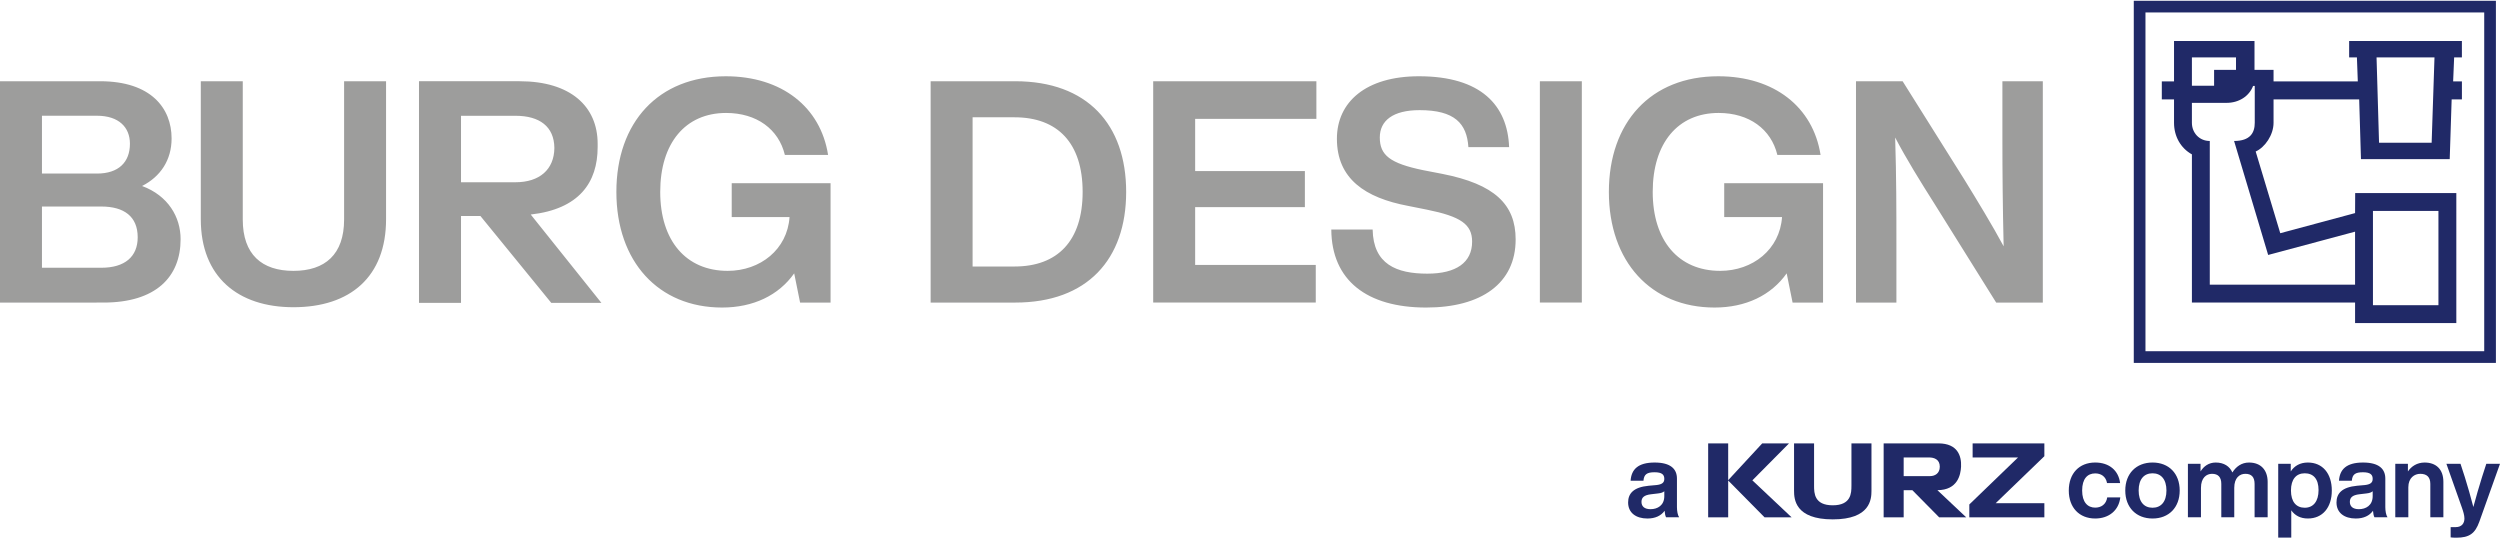 <?xml version="1.0" encoding="UTF-8"?>
<svg xmlns="http://www.w3.org/2000/svg" xmlns:xlink="http://www.w3.org/1999/xlink" version="1.1" id="Ebene_1" x="0px" y="0px" width="325px" height="70px" viewBox="0 0 325 70" style="enable-background:new 0 0 325 70;" xml:space="preserve">
<style type="text/css">
	.st0{fill:#202967;}
	.st1{fill:#9D9D9C;}
</style>
<g>
	<path class="st0" d="M278.911,1.619h44.038v44.039h-44.038V1.619z M277.391,47.178h47.077V0.101h-47.077V47.178z"></path>
	<g>
		<path class="st0" d="M316.114,18.557h-6.838l-0.324-11.095h7.532L316.114,18.557z M306.158,30.117l0.001,6.889h-18.887V18.328    c-1.36,0-2.325-1.059-2.325-2.364v-2.593h4.51c1.581,0,2.931-0.844,3.445-2.204h0.216v4.796c0,1.289-0.584,2.364-2.687,2.364    l4.429,14.817L306.158,30.117z M316.997,39.677h-8.513V27.421h8.513V39.677z M284.948,7.462h5.732v1.62h-2.848v2.061l-2.884-0.001    V7.462z M318.909,10.579l0.13-3.117h1.008l-0.001-2.131L305.389,5.33v2.132h1.01l0.116,3.117h-10.953V9.083h-2.477V5.331h-10.462    v5.248h-1.588v2.343h1.588v3.04c0,1.758,0.857,3.292,2.326,4.107l-0.001,19.261h21.212v2.669h13.163V25.096h-13.15l-0.013,2.605    l-9.726,2.616l-3.196-10.621c1.21-0.544,2.323-2.156,2.323-3.734v-3.039h11.132h0.001l0.232,7.766h11.537l0.252-7.766h1.334    v-2.343H318.909z"></path>
		<path class="st0" d="M218.285,67.244c-0.188-0.27-0.282-0.823-0.282-1.321v-3.706c0-1.253-0.823-2.088-2.898-2.088    c-2.171,0-3.032,0.901-3.127,2.37h1.67c0.068-0.849,0.473-1.105,1.443-1.105c0.985,0,1.268,0.324,1.268,0.863    c0,0.513-0.337,0.715-0.985,0.796l-1.051,0.095c-1.967,0.187-2.668,1.011-2.668,2.17c0,1.349,1.023,2.089,2.507,2.089    c1.025,0,1.78-0.363,2.238-1.009c0.028,0.335,0.081,0.658,0.189,0.848H218.285z M214.567,66.194c-0.784,0-1.175-0.364-1.175-0.944    c0-0.551,0.311-0.889,1.254-0.997l0.917-0.108c0.364-0.041,0.62-0.122,0.796-0.284v0.635    C216.36,65.709,215.471,66.194,214.567,66.194 M272.376,67.406c1.779,0,3.073-1.05,3.263-2.748h-1.699    c-0.135,0.916-0.795,1.334-1.563,1.334c-0.983,0-1.698-0.701-1.698-2.225c0-1.524,0.687-2.225,1.698-2.225    c0.755,0,1.376,0.391,1.538,1.253h1.698c-0.202-1.631-1.416-2.667-3.236-2.667c-2.075,0-3.435,1.414-3.435,3.639    S270.315,67.406,272.376,67.406 M279.831,67.406c2.117,0,3.53-1.427,3.53-3.639s-1.413-3.639-3.53-3.639    c-2.118,0-3.545,1.427-3.545,3.639S277.713,67.406,279.831,67.406 M279.831,66.006c-1.106,0-1.807-0.769-1.807-2.239    c0-1.47,0.701-2.239,1.807-2.239c1.093,0,1.807,0.769,1.807,2.239C281.638,65.237,280.924,66.006,279.831,66.006 M292.367,60.129    c-0.97,0-1.699,0.552-2.157,1.293c-0.351-0.796-1.092-1.293-2.157-1.293c-0.917,0-1.565,0.485-1.982,1.158V60.29h-1.643v6.954    h1.697v-3.828c0-1.307,0.715-1.82,1.43-1.82c0.809,0,1.214,0.432,1.214,1.32v4.328h1.684v-3.829c0-1.306,0.701-1.819,1.443-1.819    c0.809,0,1.2,0.432,1.2,1.32v4.328h1.698v-4.596C294.793,61.112,293.917,60.129,292.367,60.129 M300.023,60.129    c-1.011,0-1.753,0.431-2.225,1.158V60.29h-1.63v9.596h1.697v-3.544c0.472,0.672,1.188,1.063,2.158,1.063    c1.915,0,3.112-1.427,3.112-3.638C303.135,61.555,301.937,60.129,300.023,60.129 M299.618,66.006    c-1.106,0-1.793-0.769-1.793-2.239c0-1.47,0.687-2.239,1.793-2.239c1.106,0,1.794,0.715,1.794,2.185    C301.412,65.184,300.724,66.006,299.618,66.006 M310.374,67.244c-0.188-0.27-0.283-0.823-0.283-1.321v-3.706    c0-1.253-0.822-2.088-2.898-2.088c-2.17,0-3.032,0.901-3.126,2.37h1.67c0.068-0.849,0.472-1.105,1.443-1.105    c0.984,0,1.268,0.324,1.268,0.863c0,0.513-0.337,0.715-0.985,0.796l-1.052,0.095c-1.967,0.187-2.667,1.011-2.667,2.17    c0,1.349,1.023,2.089,2.505,2.089c1.025,0,1.781-0.363,2.24-1.009c0.027,0.335,0.081,0.658,0.189,0.848H310.374z M306.654,66.194    c-0.782,0-1.173-0.364-1.173-0.944c0-0.551,0.31-0.889,1.253-0.997l0.918-0.108c0.364-0.041,0.62-0.122,0.796-0.284v0.635    C308.449,65.709,307.557,66.194,306.654,66.194 M315.201,60.129c-0.985,0-1.727,0.498-2.172,1.158V60.29h-1.642v6.954h1.696    v-3.895c0-1.24,0.809-1.753,1.551-1.753c0.864,0,1.308,0.432,1.308,1.32v4.328h1.697v-4.611    C317.639,60.977,316.657,60.129,315.201,60.129 M323.221,60.29l-0.566,1.753c-0.378,1.226-0.755,2.494-1.119,3.868    c-0.351-1.361-0.728-2.668-1.106-3.882l-0.565-1.739h-1.834l2.022,5.716c0.162,0.459,0.324,0.984,0.324,1.402    c0,0.579-0.311,1.119-1.146,1.119h-0.647v1.333c0.215,0.027,0.417,0.04,0.741,0.04c1.685,0,2.439-0.538,2.992-2.087L325,60.29    H323.221z"></path>
	</g>
	<polygon class="st0" points="265.767,57.639 256.441,57.639 256.441,59.469 262.345,59.469 256.011,65.58 256.011,67.249    265.767,67.249 265.767,65.418 259.434,65.418 265.767,59.308  "></polygon>
	<g>
		<path class="st0" d="M250.925,61.893h-3.448V59.47h3.314c0.63,0,1.382,0.242,1.382,1.198    C252.174,61.57,251.503,61.893,250.925,61.893 M251.862,63.723c2.622-0.012,3.024-1.987,3.076-3.055    c0.068-1.39-0.437-3.009-2.91-3.028h-7.154v9.61h2.604v-3.526h1.128l3.482,3.526h3.516L251.862,63.723z"></path>
		<path class="st0" d="M240.687,63.158c0,0.942-0.04,2.531-2.429,2.531c-2.402,0-2.429-1.588-2.429-2.531v-5.519h-2.603v6.165    c0,1.077,0.135,3.715,5.033,3.715c4.898,0,5.032-2.638,5.032-3.715v-6.165h-2.603V63.158z"></path>
	</g>
	<polygon class="st0" points="232.573,57.639 229.09,57.639 224.664,62.424 224.664,57.639 222.061,57.639 222.061,67.249    224.664,67.249 224.664,62.466 229.389,67.249 232.905,67.249 227.807,62.445  "></polygon>
	<g>
		<path class="st1" d="M59.931,23.693v-8.641h7.082c3.132,0,5.029,1.396,5.056,4.186c-0.028,2.794-1.924,4.455-5.056,4.455H59.931z     M77.695,19.108v-0.415c0-4.855-3.52-8.133-10.157-8.133H54.469v28.81h5.462V28.081h2.525l9.207,11.289h6.517l-9.185-11.481    C75.271,27.178,77.695,23.751,77.695,19.108 M265.566,10.561v28.773h-6.063l-8.001-12.811c-1.819-2.869-3.677-5.859-5.132-8.647    c0.162,5.091,0.162,9.698,0.162,13.941v7.517h-5.253V10.561h6.062l8.042,12.81c1.616,2.627,3.637,5.941,5.091,8.648    c-0.122-5.091-0.162-9.698-0.162-13.942v-7.516H265.566z M236.996,23.816v15.518h-3.96l-0.768-3.799    c-2.021,2.869-5.335,4.445-9.376,4.445c-8.284,0-13.739-5.981-13.739-15.033s5.455-15.033,14.225-15.033    c7.274,0,12.324,4,13.295,10.224h-5.617c-0.809-3.354-3.677-5.455-7.638-5.455c-5.294,0-8.566,3.92-8.566,10.264    s3.353,10.264,8.769,10.264c4.243,0,7.759-2.789,8.042-6.992h-7.516v-4.404H236.996z M200.183,10.561h5.455v28.772h-5.455V10.561z     M173.068,29.838h5.375c0.082,4.526,3.112,5.738,7.113,5.738c3.758,0,5.819-1.455,5.819-4.163c0-2.262-1.495-3.274-5.9-4.162    l-2.424-0.485c-5.577-1.051-9.254-3.516-9.254-8.729c0-4.769,3.758-8.123,10.668-8.123c8.083,0,11.517,3.798,11.719,9.213h-5.294    c-0.202-3.071-1.778-4.809-6.345-4.809c-3.475,0-5.172,1.374-5.172,3.557c0,2.303,1.333,3.353,5.617,4.243l2.506,0.485    c6.788,1.334,9.537,3.961,9.537,8.527c0,5.698-4.445,8.85-11.638,8.85C177.716,39.981,173.109,36.465,173.068,29.838     M155.37,15.451v6.789h14.265v4.687H155.37v7.516h15.679v4.89h-21.134V10.561h21.215v4.89H155.37z M140.743,24.948    c0-6.385-3.274-9.699-8.85-9.699h-5.455v19.397h5.455C137.47,34.646,140.743,31.333,140.743,24.948 M146.401,24.948    c0,8.769-5.051,14.387-14.426,14.387h-10.992V10.561h10.992C141.35,10.561,146.401,16.179,146.401,24.948 M107.973,23.816v15.518    h-3.961l-0.768-3.799c-2.02,2.869-5.334,4.445-9.375,4.445c-8.284,0-13.74-5.981-13.74-15.033S85.585,9.915,94.354,9.915    c7.274,0,12.325,4,13.296,10.224h-5.618c-0.808-3.354-3.677-5.455-7.637-5.455c-5.294,0-8.567,3.92-8.567,10.264    s3.354,10.264,8.769,10.264c4.244,0,7.759-2.789,8.042-6.992h-7.516v-4.404H107.973z M26.104,28.504V10.561h5.455v17.983    c0,4.526,2.466,6.668,6.587,6.668c4.122,0,6.587-2.142,6.587-6.668V10.561h5.455v17.942c0,7.476-4.647,11.436-12.042,11.436    C30.913,39.94,26.104,35.98,26.104,28.504 M17.901,30.848c0-2.708-1.778-4-4.728-4H5.455v7.96h7.718    C16.245,34.808,17.901,33.353,17.901,30.848 M5.455,15.047v7.516h7.152c2.829,0,4.284-1.496,4.284-3.88    c0-2.142-1.455-3.637-4.284-3.637H5.455z M23.478,31.09c0,4.93-3.233,8.244-10.022,8.244H0V10.561h13.012    c6.628,0,9.295,3.516,9.295,7.436c0,2.829-1.455,4.971-3.839,6.183C21.862,25.433,23.478,28.221,23.478,31.09"></path>
	</g>
</g>
</svg>
